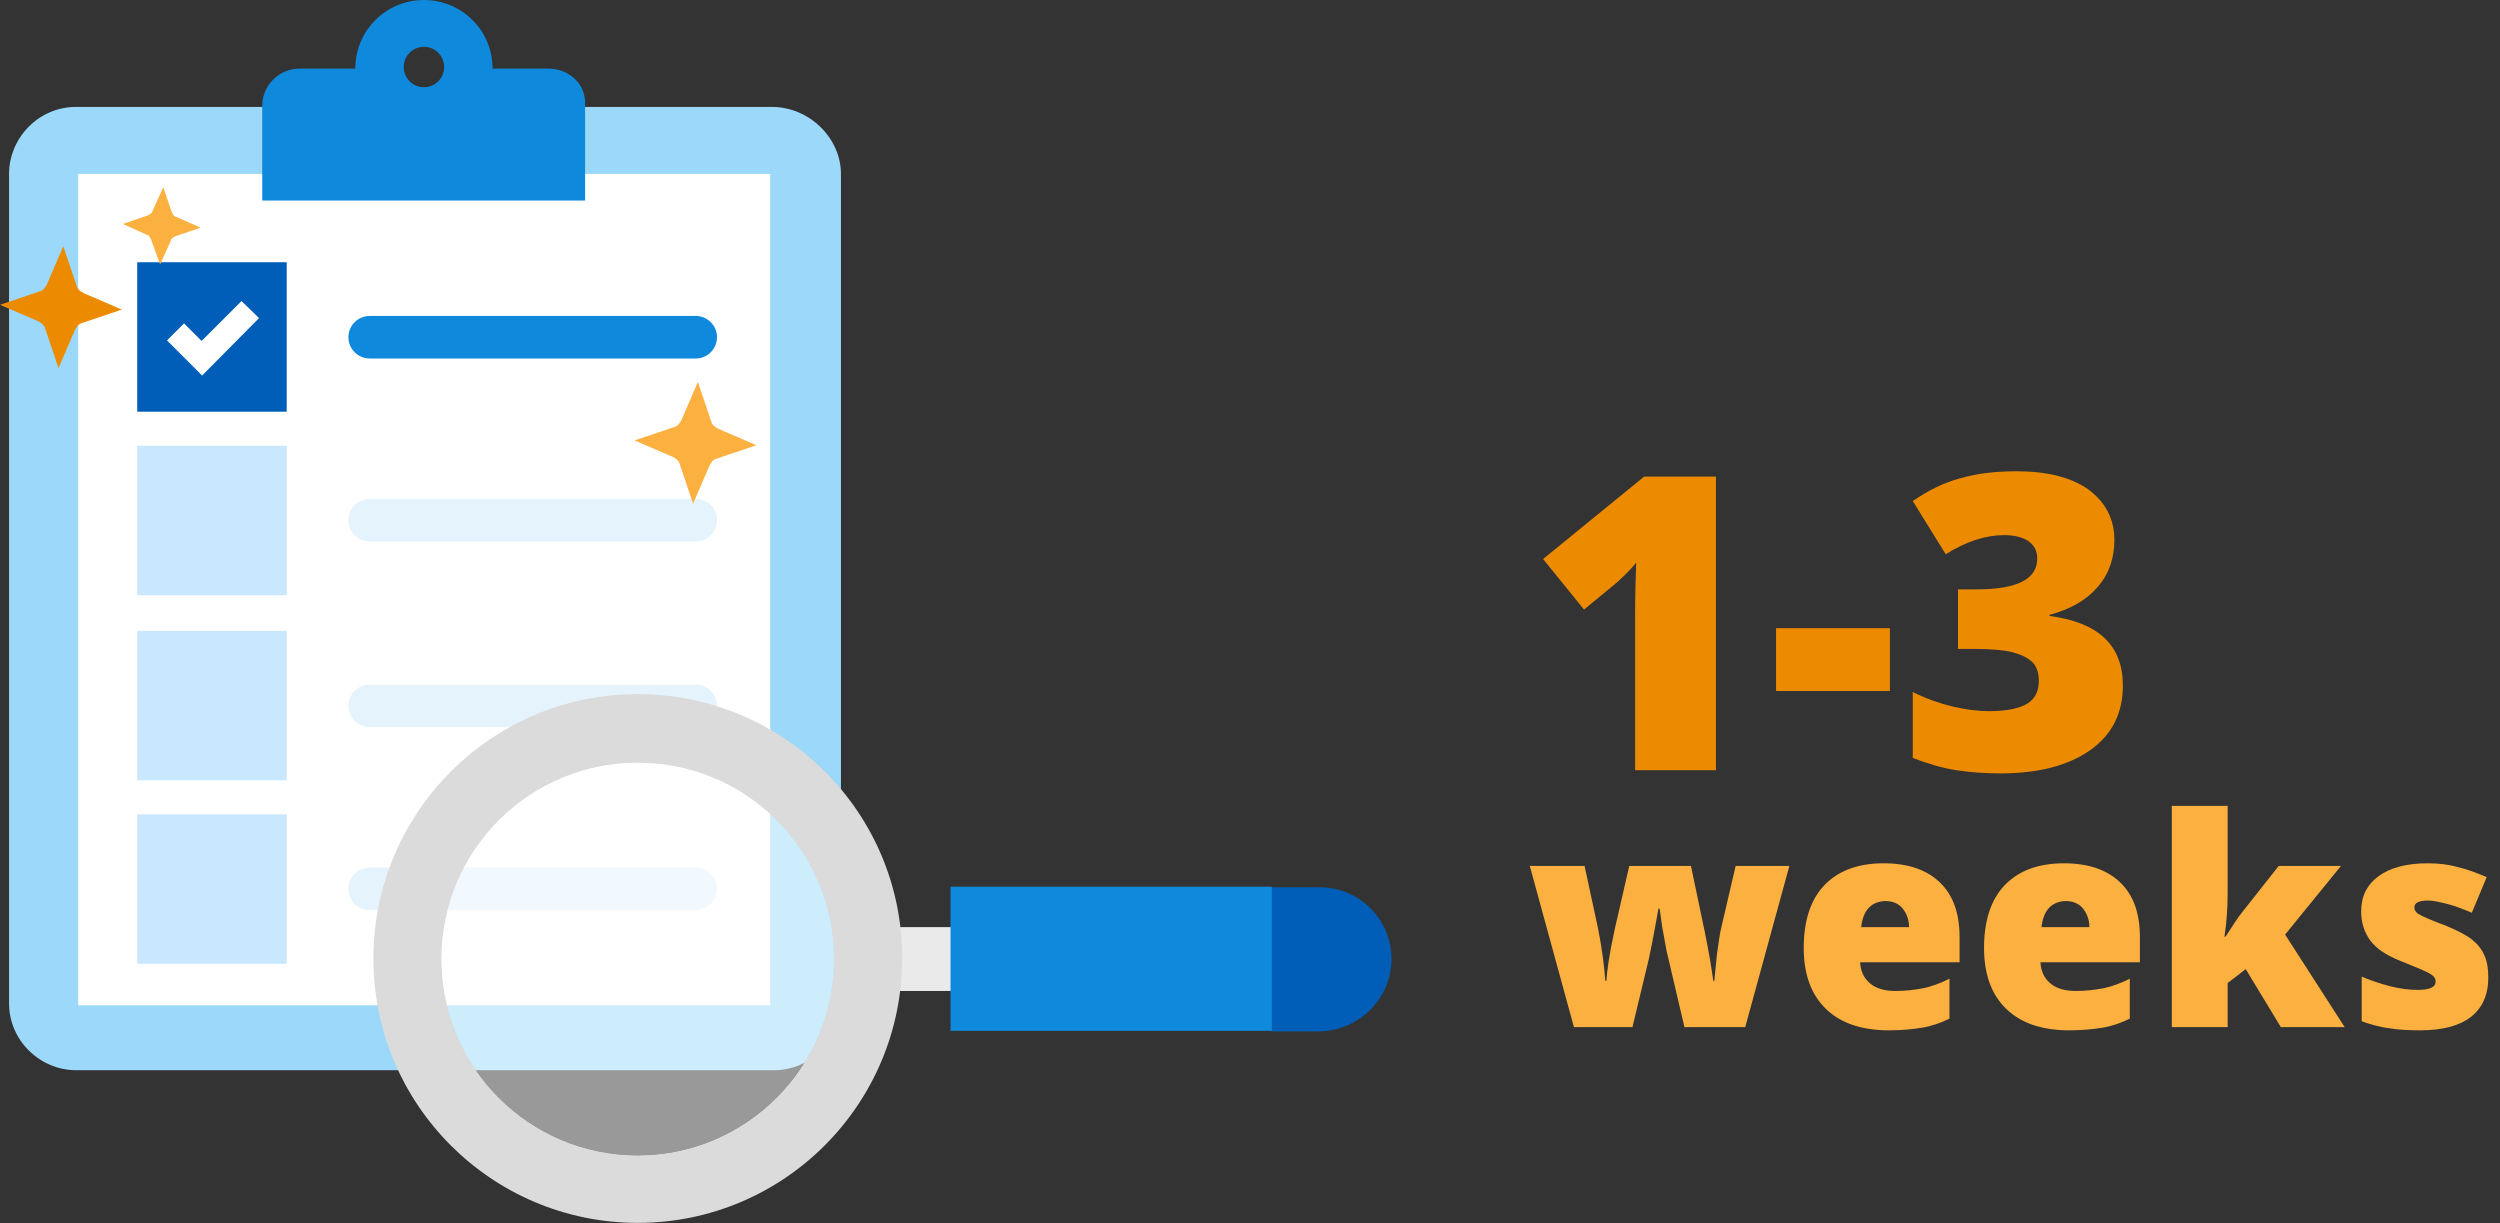 <?xml version="1.0" encoding="utf-8"?>
<!-- Generator: Adobe Illustrator 21.1.0, SVG Export Plug-In . SVG Version: 6.00 Build 0)  -->
<svg version="1.1" id="Layer_1" xmlns="http://www.w3.org/2000/svg" xmlns:xlink="http://www.w3.org/1999/xlink" x="0px" y="0px"
	 viewBox="0 0 470 230" style="enable-background:new 0 0 470 230;" xml:space="preserve">
<rect x="0" y="0" width="470" height="230" fill="#333333" stroke="none"/>
<style type="text/css">
	.st0{fill:#ED8B00;}
	.st1{fill:#FBB040;}
	.st2{fill:#9BD8F9;}
	.st3{fill:#FFFFFF;}
	.st4{fill:#C9E8FF;}
	.st5{fill:#005EB8;}
	.st6{fill:#0F89DB;}
	.st7{fill:#E5F3FD;}
	.st8{fill:#EAEAEA;stroke:#EAEAEA;stroke-width:3;stroke-miterlimit:10;}
	.st9{fill:#DBDBDB;}
	.st10{opacity:0.5;fill:#FFFFFF;}
	.st11{fill:#FBD2A0;}
	.st12{fill:#F9BB70;}
</style>
<g>
	<path class="st0" d="M322.6,144.8h-15.2v-29.2c0-3.6,0.1-6.8,0.2-9.8c-0.9,1.1-2.1,2.3-3.5,3.6l-6.3,5.2l-7.7-9.5l19-15.5h13.5
		V144.8z"/>
	<path class="st0" d="M333.9,129.9v-11.8h21.4v11.8H333.9z"/>
	<path class="st0" d="M397.5,101.5c0,3.4-1,6.4-3.1,8.8c-2.1,2.5-5.1,4.2-9.1,5.3v0.2c9.2,1.2,13.8,5.5,13.8,13.1
		c0,5.1-2,9.2-6.1,12.1c-4.1,2.9-9.7,4.4-16.9,4.4c-3,0-5.7-0.2-8.3-0.6s-5.3-1.2-8.2-2.3v-12.4c2.4,1.2,4.9,2.1,7.4,2.7
		c2.5,0.6,4.8,0.9,6.9,0.9c3.3,0,5.7-0.5,7.2-1.4s2.2-2.4,2.2-4.3c0-1.5-0.4-2.7-1.2-3.5c-0.8-0.8-2-1.4-3.8-1.9
		c-1.7-0.4-4-0.6-6.8-0.6h-3.4v-11.2h3.5c7.6,0,11.4-1.9,11.4-5.8c0-1.5-0.6-2.5-1.7-3.3c-1.1-0.7-2.6-1.1-4.5-1.1
		c-3.5,0-7.2,1.2-11,3.6l-6.2-10c2.9-2,5.9-3.5,9-4.3c3.1-0.9,6.6-1.3,10.5-1.3c5.7,0,10.2,1.1,13.5,3.4
		C395.8,94.4,397.5,97.5,397.5,101.5z"/>
	<path class="st1" d="M316.7,193.2l-3.4-14.5l-0.8-4.4l-0.5-3.5h-0.2c-0.9,5-1.5,8.1-1.8,9.4l-3.1,12.9h-11l-8.3-30.3h10.3l2.5,11.6
		c0.8,4,1.2,7.3,1.4,10h0.2c0.1-1.6,0.5-4.8,1.5-9.4l2.8-12.2h11.6l2.6,12.4c0.8,3.9,1.3,7,1.6,9.2h0.2c0.1-1.4,0.3-3,0.5-5.1
		c0.3-2,0.5-3.7,0.8-4.9l2.7-11.6h10.1l-8.3,30.3H316.7z"/>
	<path class="st1" d="M355.1,193.7c-5,0-9-1.3-11.8-4c-2.8-2.7-4.2-6.5-4.2-11.5c0-5.1,1.3-9.1,3.9-11.8c2.6-2.7,6.3-4.1,11.1-4.1
		c4.6,0,8.1,1.2,10.6,3.6c2.5,2.4,3.7,5.8,3.7,10.3v4.7h-18.7c0.1,1.7,0.7,3,1.9,4s2.8,1.4,4.8,1.4c1.8,0,3.5-0.2,5.1-0.5
		c1.5-0.3,3.2-0.9,5-1.8v7.5c-1.6,0.8-3.3,1.4-5.1,1.7S357.5,193.7,355.1,193.7z M354.5,169.4c-1.2,0-2.3,0.4-3.1,1.2
		s-1.3,2-1.5,3.7h9c0-1.5-0.5-2.6-1.2-3.5S355.8,169.4,354.5,169.4z"/>
	<path class="st1" d="M389,193.7c-5,0-9-1.3-11.8-4c-2.8-2.7-4.2-6.5-4.2-11.5c0-5.1,1.3-9.1,3.9-11.8c2.6-2.7,6.3-4.1,11.1-4.1
		c4.6,0,8.1,1.2,10.6,3.6c2.5,2.4,3.7,5.8,3.7,10.3v4.7h-18.7c0.1,1.7,0.7,3,1.9,4s2.8,1.4,4.8,1.4c1.8,0,3.5-0.2,5.1-0.5
		c1.5-0.3,3.2-0.9,5-1.8v7.5c-1.6,0.8-3.3,1.4-5.1,1.7S391.4,193.7,389,193.7z M388.4,169.4c-1.2,0-2.3,0.4-3.1,1.2s-1.3,2-1.5,3.7
		h9c0-1.5-0.5-2.6-1.2-3.5S389.7,169.4,388.4,169.4z"/>
	<path class="st1" d="M418.4,176.1c1.3-2,2.3-3.6,3.2-4.7l6.8-8.6h11.7l-10.5,12.9l11.2,17.4h-12l-6.6-10.9l-3.4,2.6v8.3h-10.5
		v-41.6h10.5v16.4c0,2.8-0.2,5.5-0.6,8.2H418.4z"/>
	<path class="st1" d="M467.8,183.8c0,3.2-1.1,5.7-3.3,7.4s-5.4,2.5-9.5,2.5c-2.2,0-4.2-0.1-5.9-0.4c-1.7-0.2-3.4-0.7-5.1-1.3v-8.4
		c1.6,0.7,3.4,1.3,5.3,1.8c1.9,0.5,3.7,0.7,5.2,0.7c2.3,0,3.4-0.5,3.4-1.6c0-0.5-0.3-1-1-1.4c-0.6-0.4-2.5-1.2-5.5-2.4
		c-2.8-1.1-4.7-2.4-5.8-3.9c-1.1-1.5-1.7-3.3-1.7-5.5c0-2.8,1.1-5,3.3-6.6c2.2-1.6,5.3-2.4,9.2-2.4c2,0,3.9,0.2,5.6,0.7
		c1.8,0.4,3.6,1.1,5.5,1.9l-2.8,6.7c-1.4-0.6-2.9-1.2-4.4-1.6c-1.6-0.4-2.8-0.7-3.8-0.7c-1.7,0-2.6,0.4-2.6,1.3c0,0.5,0.3,1,0.9,1.3
		c0.6,0.4,2.3,1.1,5.2,2.2c2.1,0.9,3.7,1.7,4.8,2.6s1.8,1.8,2.3,3C467.6,180.8,467.8,182.2,467.8,183.8z"/>
</g>
<g>
	<g>
		<path class="st2" d="M145.1,20.1H14.3C7.2,20.1,1.7,26,1.7,32.7v155.9c0,7.1,5.9,12.6,12.6,12.6h131.2c7.1,0,12.6-5.9,12.6-12.6
			V32.7C158.1,26,152.2,20.1,145.1,20.1z"/>
		<rect x="14.7" y="32.7" class="st3" width="130.1" height="156.3"/>
		<rect x="25.8" y="118.6" class="st4" width="28.1" height="28.1"/>
		<rect x="25.8" y="153.1" class="st4" width="28.1" height="28.1"/>
		<rect x="25.8" y="83.8" class="st4" width="28.1" height="28.1"/>
		<rect x="25.8" y="49.3" class="st5" width="28.1" height="28.1"/>
		<path class="st6" d="M103.1,12.9H92.6C92.6,5.6,86.7,0,79.7,0S66.8,5.6,66.8,12.9H56.3c-3.8,0-7,3.1-7,7v17.8h60.7V19.5
			C110.1,15.7,106.9,12.9,103.1,12.9z M79.7,16.4c-2.1,0-3.8-1.7-3.8-3.8s1.7-3.8,3.8-3.8s3.8,1.7,3.8,3.8S81.8,16.4,79.7,16.4z"/>
		<g>
			<path class="st6" d="M130.8,67.4H69.5c-2.2,0-4-1.8-4-4v0c0-2.2,1.8-4,4-4h61.3c2.2,0,4,1.8,4,4v0
				C134.8,65.6,133,67.4,130.8,67.4z"/>
		</g>
		<g>
			<path class="st7" d="M130.8,101.8H69.5c-2.2,0-4-1.8-4-4v0c0-2.2,1.8-4,4-4h61.3c2.2,0,4,1.8,4,4v0
				C134.8,100,133,101.8,130.8,101.8z"/>
		</g>
		<g>
			<path class="st7" d="M130.8,136.7H69.5c-2.2,0-4-1.8-4-4l0,0c0-2.2,1.8-4,4-4h61.3c2.2,0,4,1.8,4,4l0,0
				C134.8,134.9,133,136.7,130.8,136.7z"/>
		</g>
		<g>
			<path class="st7" d="M130.8,171.1H69.5c-2.2,0-4-1.8-4-4v0c0-2.2,1.8-4,4-4h61.3c2.2,0,4,1.8,4,4v0
				C134.8,169.3,133,171.1,130.8,171.1z"/>
		</g>
	</g>
	<g>
		<polygon class="st3" points="38,70.6 31.4,64 34.6,60.8 37.9,64.1 45.4,56.6 48.7,59.8 		"/>
	</g>
	<path class="st0" d="M22.9,58.2l-7.4,2.5c-0.8,0.2-1.1,0.8-1.4,1.3L11,69.2l-2.5-7.4c-0.2-0.8-0.8-1.1-1.3-1.4L0,57.3l7.4-2.5
		c0.8-0.2,1.1-0.8,1.4-1.3l3.1-7.2l2.5,7.4c0.2,0.8,0.8,1.1,1.3,1.4L22.9,58.2z"/>
	<path class="st1" d="M142.2,83.7l-7.4,2.5c-0.8,0.2-1.1,0.8-1.4,1.3l-3.1,7.2l-2.5-7.4c-0.2-0.8-0.8-1.1-1.3-1.4l-7.2-3.1l7.4-2.5
		c0.8-0.2,1.1-0.8,1.4-1.3l3.1-7.2l2.5,7.4c0.2,0.8,0.8,1.1,1.3,1.4L142.2,83.7z"/>
	<path class="st1" d="M37.7,42.8L33,44.4c-0.3,0.2-0.8,0.3-0.9,0.9l-2,4.4L28.4,45c-0.2-0.3-0.3-0.8-0.9-0.9l-4.4-2l4.7-1.6
		c0.3-0.2,0.8-0.3,0.9-0.9l2-4.4l1.6,4.7c0.2,0.3,0.3,0.8,0.9,0.9L37.7,42.8z"/>
</g>
<g>
	<polygon class="st8" points="187.7,175.8 160.7,175.8 160.7,180.3 160.7,180.3 160.7,184.8 187.7,184.8 187.7,183.3 187.7,183.3 	
		"/>
	<path class="st5" d="M261.6,180.3c0-7.5-6.1-13.5-13.5-13.5h-9l-5.4,13.5H230l2.3,3.4l-2.3,5.6l5-1.4l4,6h9
		C255.5,193.8,261.6,187.7,261.6,180.3L261.6,180.3z"/>
	<polygon class="st6" points="239,180.3 239.1,180.3 239.1,166.7 178.7,166.7 178.7,180.3 178.7,180.3 178.7,180.3 178.7,193.8 
		239.1,193.8 239.1,180.3 	"/>
	<g>
		<path class="st9" d="M119.9,130.5c-27.5,0-49.7,22.3-49.7,49.7c0,27.5,22.3,49.7,49.7,49.7c27.5,0,49.7-22.3,49.7-49.7
			C169.7,152.8,147.4,130.5,119.9,130.5z M119.9,217.2L119.9,217.2L119.9,217.2c-20.4,0-36.9-16.5-36.9-36.9l0,0v0
			c0-20.4,16.5-36.9,36.9-36.9c20.4,0,36.9,16.5,36.9,36.9l0,0h0C156.8,200.6,140.3,217.2,119.9,217.2z"/>
	</g>
	<path class="st10" d="M156.8,180.3c0-20.4-16.5-36.9-36.9-36.9c-20.4,0-36.9,16.5-36.9,36.9v0l0,0c0,20.4,16.5,36.9,36.9,36.9
		C140.3,217.2,156.8,200.6,156.8,180.3L156.8,180.3L156.8,180.3z"/>
</g>
</svg>
